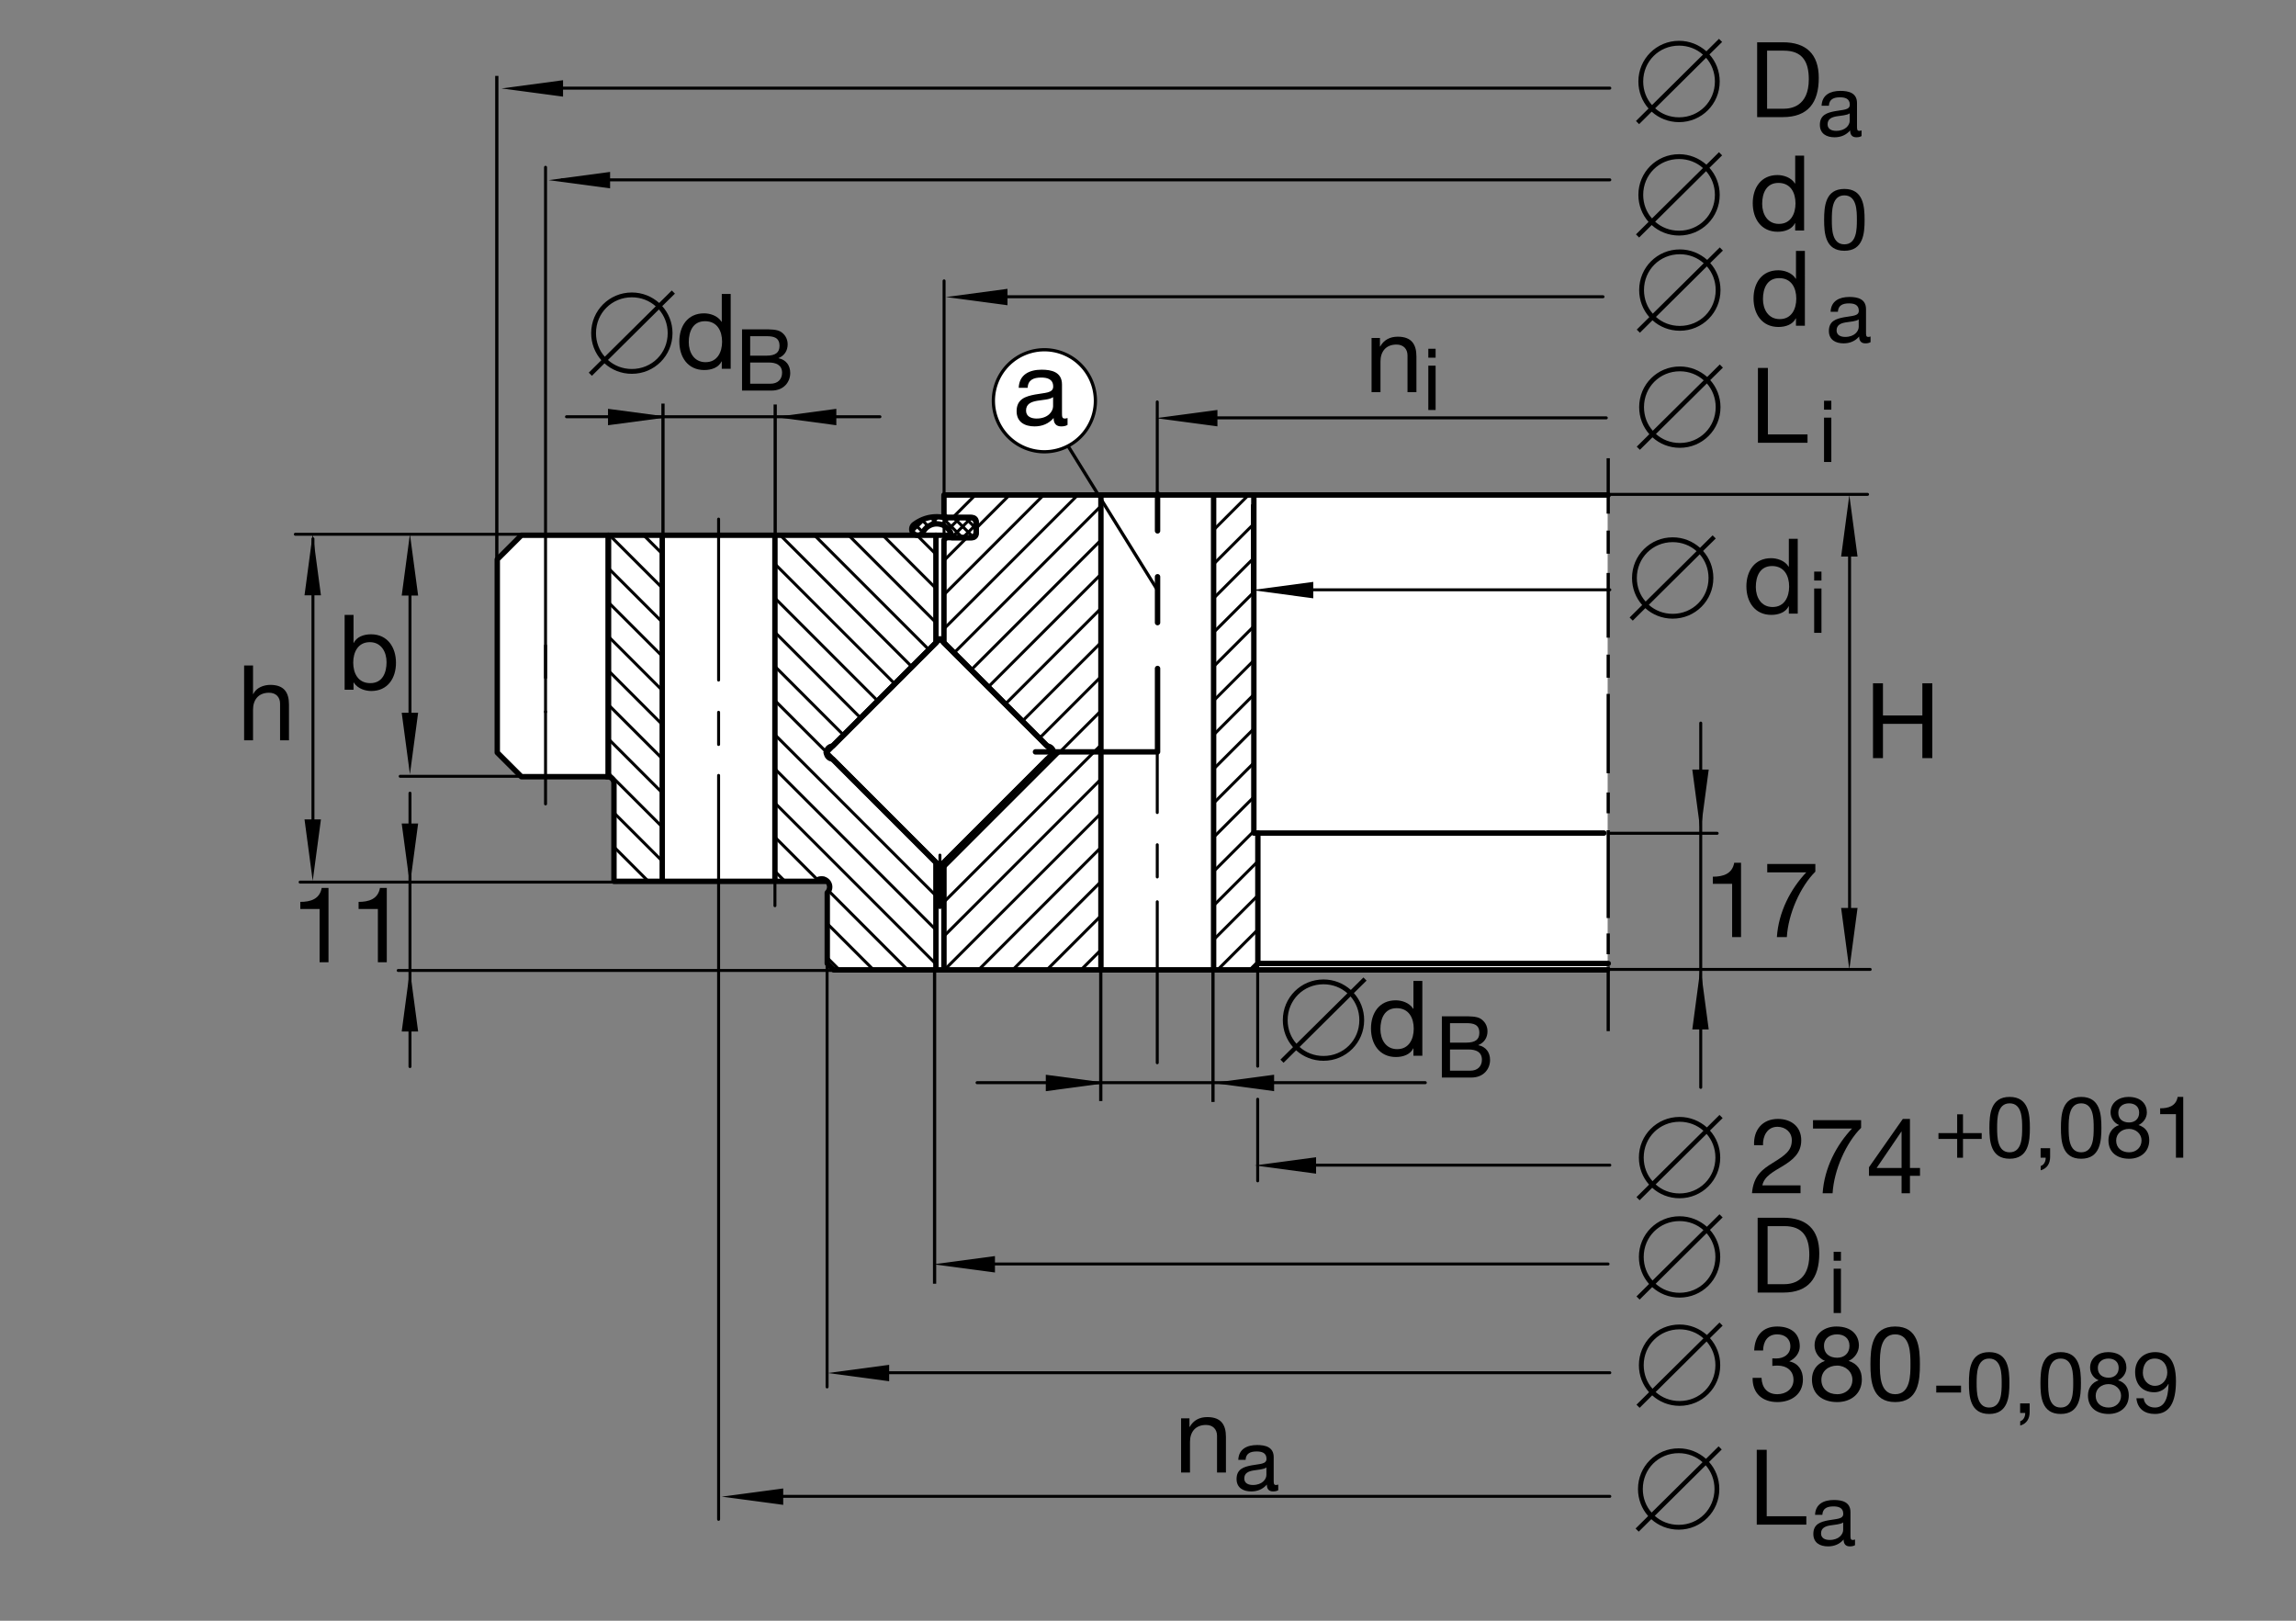 <?xml version="1.0" encoding="utf-8"?>
<!-- Generator: Adobe Illustrator 22.1.0, SVG Export Plug-In . SVG Version: 6.00 Build 0)  -->
<svg version="1.1" id="Ebene_1" xmlns="http://www.w3.org/2000/svg" xmlns:xlink="http://www.w3.org/1999/xlink" x="0px" y="0px"
	 viewBox="0 0 1204.724 850.393" style="enable-background:new 0 0 1204.724 850.393;" xml:space="preserve">
<rect x="0" y="0" width="1204.724" height="850.393" fill="#808080" stroke="none"/>
<style type="text/css">
	.st0{fill:#FFFFFF;}
	.st1{fill:none;stroke:#000000;stroke-width:1.701;}
	.st2{fill:none;stroke:#000000;stroke-width:1.559;stroke-linecap:round;stroke-linejoin:round;stroke-miterlimit:10;}
	.st3{fill:none;stroke:#000000;stroke-width:2.834;stroke-linecap:round;stroke-linejoin:round;stroke-miterlimit:10;}
	.st4{fill:none;}
	.st5{fill:#FFFFFF;stroke:#000000;stroke-width:1.701;stroke-miterlimit:10;}
</style>
<polygon class="st0" points="434.502,468.909 435.447,466.072 434.973,462.297 432.612,459.934 429.307,459.934 426.945,461.35 
	321.618,461.35 321.618,411.755 322.089,408.918 320.2,407.503 318.31,406.555 273.439,406.555 260.69,393.806 260.69,293.201 
	272.497,281.395 480.791,281.395 478.43,279.031 477.958,276.667 479.846,275.251 483.152,272.419 486.931,271.003 494.49,270.535 
	494.49,259.67 843.537,259.67 843.537,509.055 434.978,508.108 434.033,504.329 "/>
<g>
	<line class="st1" x1="843.845" y1="507.156" x2="843.845" y2="541.033"/>
	<line class="st1" x1="843.845" y1="489.778" x2="843.845" y2="500.686"/>
	<line class="st1" x1="843.845" y1="435.628" x2="843.845" y2="481.697"/>
	<line class="st1" x1="843.845" y1="415.813" x2="843.845" y2="426.731"/>
	<line class="st1" x1="843.845" y1="364.08" x2="843.845" y2="405.715"/>
	<line class="st1" x1="843.845" y1="343.474" x2="843.845" y2="355.598"/>
	<line class="st1" x1="843.845" y1="300.628" x2="843.845" y2="334.583"/>
	<line class="st1" x1="843.845" y1="278.401" x2="843.845" y2="290.52"/>
	<line class="st1" x1="843.845" y1="240.432" x2="843.845" y2="269.509"/>
</g>
<line class="st1" x1="347.871" y1="280.54" x2="347.871" y2="211.765"/>
<line class="st1" x1="406.753" y1="281.008" x2="406.753" y2="212.234"/>
<line class="st2" x1="297.25" y1="218.665" x2="461.708" y2="218.665"/>
<polygon points="351.311,218.811 319.028,223.123 319.028,214.505 "/>
<polygon points="406.54,218.811 438.826,214.505 438.826,223.123 "/>
<line class="st2" x1="684.233" y1="309.475" x2="844.677" y2="309.475"/>
<polygon points="656.802,309.626 689.084,305.315 689.084,313.934 "/>
<line class="st1" x1="490.383" y1="673.567" x2="490.383" y2="508.895"/>
<g>
	<path d="M865.003,116.431c-3.354-3.794-5.334-8.744-5.334-14.188c0-11.879,9.514-21.337,21.337-21.337
		c5.555,0,10.504,2.09,14.354,5.5l6.599-6.544l1.649,1.65l-6.653,6.544c3.354,3.74,5.389,8.689,5.389,14.188
		c0,11.878-9.514,21.337-21.337,21.337c-5.555,0-10.613-2.09-14.354-5.499l-6.599,6.544l-1.649-1.65L865.003,116.431z
		 M893.544,88.165c-3.299-2.97-7.699-4.729-12.538-4.729c-10.504,0-18.808,8.249-18.808,18.808c0,4.784,1.705,9.128,4.619,12.373
		L893.544,88.165z M868.468,116.321c3.299,2.969,7.644,4.729,12.538,4.729c10.504,0,18.808-8.249,18.808-18.807
		c0-4.84-1.76-9.184-4.619-12.429L868.468,116.321z"/>
	<path d="M946.62,120.94h-4.674v-3.85h-0.11c-1.54,3.135-5.169,4.51-9.073,4.51c-8.744,0-13.089-6.929-13.089-14.958
		c0-8.029,4.29-14.793,12.979-14.793c2.915,0,7.094,1.1,9.184,4.455h0.11V81.675h4.674V120.94z M933.421,117.476
		c6.27,0,8.689-5.39,8.689-10.724c0-5.609-2.53-10.779-8.964-10.779c-6.379,0-8.524,5.444-8.524,10.999
		C924.622,112.306,927.372,117.476,933.421,117.476z"/>
</g>
<line class="st2" x1="635.222" y1="219.25" x2="842.829" y2="219.25"/>
<polygon points="606.513,219.402 638.796,215.095 638.796,223.708 "/>
<line class="st1" x1="657.241" y1="312.498" x2="657.241" y2="264.656"/>
<g>
	<path d="M865.416,227.813c-3.354-3.794-5.334-8.744-5.334-14.188c0-11.879,9.514-21.337,21.337-21.337
		c5.555,0,10.504,2.09,14.354,5.5l6.599-6.544l1.649,1.65l-6.653,6.544c3.354,3.74,5.389,8.689,5.389,14.188
		c0,11.878-9.514,21.337-21.337,21.337c-5.555,0-10.613-2.09-14.354-5.499l-6.599,6.544l-1.649-1.65L865.416,227.813z
		 M893.957,199.547c-3.3-2.97-7.698-4.729-12.538-4.729c-10.504,0-18.808,8.249-18.808,18.808c0,4.784,1.705,9.128,4.619,12.373
		L893.957,199.547z M868.881,227.703c3.3,2.969,7.644,4.729,12.538,4.729c10.504,0,18.808-8.249,18.808-18.807
		c0-4.84-1.76-9.184-4.619-12.429L868.881,227.703z"/>
	<path d="M922.396,193.057h5.225v34.865h20.787v4.399h-26.012V193.057z"/>
</g>
<g>
	<path d="M865.416,166.392c-3.354-3.794-5.334-8.744-5.334-14.188c0-11.879,9.514-21.337,21.337-21.337
		c5.555,0,10.504,2.09,14.354,5.5l6.599-6.544l1.649,1.65l-6.653,6.544c3.354,3.74,5.389,8.689,5.389,14.188
		c0,11.878-9.514,21.337-21.337,21.337c-5.555,0-10.613-2.09-14.354-5.499l-6.599,6.544l-1.649-1.65L865.416,166.392z
		 M893.957,138.126c-3.3-2.97-7.698-4.729-12.538-4.729c-10.504,0-18.808,8.249-18.808,18.808c0,4.784,1.705,9.128,4.619,12.373
		L893.957,138.126z M868.881,166.282c3.3,2.969,7.644,4.729,12.538,4.729c10.504,0,18.808-8.249,18.808-18.807
		c0-4.84-1.76-9.184-4.619-12.429L868.881,166.282z"/>
	<path d="M947.033,170.901h-4.674v-3.85h-0.11c-1.54,3.135-5.169,4.51-9.073,4.51c-8.744,0-13.089-6.929-13.089-14.958
		c0-8.029,4.29-14.793,12.979-14.793c2.915,0,7.094,1.1,9.184,4.455h0.11v-14.628h4.674V170.901z M933.834,167.437
		c6.27,0,8.689-5.39,8.689-10.724c0-5.609-2.53-10.779-8.964-10.779c-6.379,0-8.524,5.444-8.524,10.999
		C925.036,162.267,927.786,167.437,933.834,167.437z"/>
</g>
<g>
	<path d="M981.49,179.527c-0.675,0.405-1.53,0.63-2.745,0.63c-1.979,0-3.24-1.08-3.24-3.6c-2.114,2.475-4.949,3.6-8.189,3.6
		c-4.229,0-7.694-1.89-7.694-6.525c0-5.265,3.915-6.39,7.874-7.155c4.23-0.81,7.83-0.54,7.83-3.42c0-3.33-2.745-3.87-5.175-3.87
		c-3.24,0-5.625,0.99-5.805,4.41h-3.825c0.226-5.76,4.681-7.785,9.854-7.785c4.186,0,8.73,0.945,8.73,6.39v11.969
		c0,1.8,0,2.61,1.215,2.61c0.314,0,0.675-0.045,1.17-0.225V179.527z M975.28,167.602c-1.485,1.08-4.365,1.125-6.93,1.575
		c-2.52,0.45-4.68,1.35-4.68,4.185c0,2.52,2.16,3.42,4.5,3.42c5.039,0,7.109-3.15,7.109-5.265V167.602z"/>
</g>
<g>
	<path d="M960.907,214.951h-3.825v-4.68h3.825V214.951z M957.081,219.136h3.825V242.4h-3.825V219.136z"/>
</g>
<g>
	<path d="M864.798,795.464c-3.354-3.794-5.334-8.743-5.334-14.188c0-11.879,9.514-21.337,21.337-21.337
		c5.555,0,10.504,2.089,14.354,5.499l6.599-6.544l1.649,1.649l-6.653,6.544c3.354,3.739,5.389,8.689,5.389,14.188
		c0,11.878-9.514,21.337-21.337,21.337c-5.555,0-10.613-2.09-14.354-5.499l-6.599,6.544l-1.649-1.649L864.798,795.464z
		 M893.339,767.198c-3.299-2.97-7.699-4.729-12.538-4.729c-10.504,0-18.808,8.249-18.808,18.808c0,4.784,1.705,9.129,4.619,12.373
		L893.339,767.198z M868.263,795.354c3.299,2.97,7.644,4.729,12.538,4.729c10.504,0,18.808-8.249,18.808-18.808
		c0-4.84-1.76-9.184-4.619-12.429L868.263,795.354z"/>
	<path d="M921.778,760.709h5.225v34.865h20.787v4.399h-26.012V760.709z"/>
</g>
<g>
	<path d="M861.666,317.456c-3.354-3.794-5.334-8.744-5.334-14.188c0-11.879,9.514-21.337,21.337-21.337
		c5.555,0,10.504,2.09,14.354,5.5l6.599-6.544l1.649,1.65l-6.653,6.544c3.354,3.74,5.389,8.689,5.389,14.188
		c0,11.878-9.514,21.337-21.337,21.337c-5.555,0-10.613-2.09-14.354-5.499l-6.599,6.544l-1.649-1.65L861.666,317.456z
		 M890.207,289.19c-3.3-2.97-7.698-4.729-12.538-4.729c-10.504,0-18.808,8.249-18.808,18.808c0,4.784,1.705,9.128,4.619,12.373
		L890.207,289.19z M865.131,317.346c3.3,2.969,7.644,4.729,12.538,4.729c10.504,0,18.808-8.249,18.808-18.807
		c0-4.84-1.76-9.184-4.619-12.429L865.131,317.346z"/>
	<path d="M943.283,321.966h-4.674v-3.85h-0.11c-1.54,3.135-5.169,4.51-9.073,4.51c-8.744,0-13.089-6.929-13.089-14.958
		c0-8.029,4.29-14.793,12.979-14.793c2.915,0,7.094,1.1,9.184,4.455h0.11v-14.628h4.674V321.966z M930.084,318.501
		c6.27,0,8.689-5.39,8.689-10.724c0-5.609-2.53-10.779-8.964-10.779c-6.379,0-8.524,5.444-8.524,10.999
		C921.286,313.332,924.036,318.501,930.084,318.501z"/>
</g>
<g>
	<path d="M955.731,304.595h-3.825v-4.68h3.825V304.595z M951.906,308.78h3.825v23.264h-3.825V308.78z"/>
</g>
<g>
	<path d="M865.27,673.696c-3.354-3.794-5.334-8.743-5.334-14.188c0-11.879,9.514-21.337,21.337-21.337
		c5.555,0,10.504,2.089,14.354,5.499l6.599-6.544l1.649,1.649l-6.653,6.544c3.354,3.739,5.389,8.689,5.389,14.188
		c0,11.878-9.514,21.337-21.337,21.337c-5.555,0-10.613-2.09-14.354-5.499l-6.599,6.544l-1.649-1.649L865.27,673.696z
		 M893.811,645.43c-3.3-2.97-7.698-4.729-12.538-4.729c-10.504,0-18.808,8.249-18.808,18.808c0,4.784,1.705,9.129,4.619,12.373
		L893.811,645.43z M868.735,673.587c3.3,2.97,7.644,4.729,12.538,4.729c10.504,0,18.808-8.249,18.808-18.808
		c0-4.84-1.76-9.184-4.619-12.429L868.735,673.587z"/>
	<path d="M922.249,638.941h13.474c12.099,0,18.862,6.049,18.862,18.697c0,13.144-5.774,20.567-18.862,20.567h-13.474V638.941z
		 M927.474,673.806h8.688c3.575,0,13.198-0.99,13.198-15.453c0-9.349-3.464-15.013-13.088-15.013h-8.799V673.806z"/>
</g>
<g>
	<path d="M719.669,177.323h4.399v4.509h0.11c1.979-3.52,5.169-5.169,9.238-5.169c7.479,0,9.789,4.29,9.789,10.394v18.697h-4.675
		v-19.248c0-3.464-2.199-5.719-5.774-5.719c-5.664,0-8.413,3.794-8.413,8.909v16.058h-4.675V177.323z"/>
</g>
<line class="st2" x1="516.032" y1="663.21" x2="843.752" y2="663.21"/>
<polygon points="489.777,663.367 522.06,659.06 522.06,667.673 "/>
<g>
	<path d="M865.27,730.493c-3.354-3.794-5.334-8.743-5.334-14.188c0-11.879,9.514-21.337,21.337-21.337
		c5.555,0,10.504,2.089,14.354,5.499l6.599-6.544l1.649,1.649l-6.653,6.544c3.354,3.739,5.389,8.689,5.389,14.188
		c0,11.878-9.514,21.337-21.337,21.337c-5.555,0-10.613-2.09-14.354-5.499l-6.599,6.544l-1.649-1.649L865.27,730.493z
		 M893.811,702.227c-3.3-2.97-7.698-4.729-12.538-4.729c-10.504,0-18.808,8.249-18.808,18.808c0,4.784,1.705,9.129,4.619,12.373
		L893.811,702.227z M868.735,730.383c3.3,2.97,7.644,4.729,12.538,4.729c10.504,0,18.808-8.249,18.808-18.808
		c0-4.84-1.76-9.184-4.619-12.429L868.735,730.383z"/>
	<path d="M929.949,712.73c0.715,0.056,1.375,0.056,2.035,0.056c3.959,0,7.424-2.145,7.424-6.38c0-4.069-2.97-6.269-6.93-6.269
		c-5.114,0-7.313,3.904-7.368,8.469h-4.675c0.275-7.424,4.234-12.594,12.043-12.594c6.765,0,11.879,3.245,11.879,10.449
		c0,3.409-2.42,6.379-5.39,7.754v0.11c4.729,1.044,7.039,4.784,7.039,9.458c0,7.81-6.104,11.879-13.418,11.879
		c-7.919,0-13.144-4.675-12.979-12.703h4.675c0.165,5.059,2.97,8.578,8.304,8.578c4.564,0,8.469-2.805,8.469-7.534
		c0-4.894-3.685-7.479-8.304-7.479c-0.935,0-1.925,0.055-2.805,0.165V712.73z"/>
	<path d="M963.553,696.012c8.524,0,11.823,5.005,11.823,9.954c0,3.465-2.199,6.654-5.389,8.084c4.674,1.484,6.929,4.895,6.929,9.733
		c0,7.534-5.719,11.879-12.923,11.879c-7.479,0-13.254-3.904-13.254-11.879c0-4.619,2.476-8.193,6.819-9.733
		c-3.244-1.32-5.444-4.564-5.444-8.084C952.115,699.532,957.559,696.012,963.553,696.012z M963.994,731.538
		c4.674,0,7.974-3.244,7.974-7.589c0-4.234-3.63-7.424-8.028-7.424c-4.62,0-8.249,2.97-8.249,7.479
		C955.69,728.678,959.154,731.538,963.994,731.538z M963.994,712.401c3.685,0,6.434-2.311,6.434-6.27
		c0-3.904-2.749-5.994-6.544-5.994c-3.739,0-6.819,2.09-6.819,5.994C957.064,710.421,960.144,712.401,963.994,712.401z"/>
	<path d="M994.409,696.012c12.208,0,12.979,11.219,12.979,19.853c0,8.579-0.771,19.798-12.979,19.798s-12.979-11.219-12.979-19.798
		C981.43,707.231,982.201,696.012,994.409,696.012z M994.409,731.538c7.974,0,8.028-9.898,8.028-15.728
		c0-5.774-0.055-15.673-8.028-15.673s-8.029,9.898-8.029,15.673C986.379,721.639,986.435,731.538,994.409,731.538z"/>
</g>
<line class="st2" x1="462.109" y1="720.271" x2="844.677" y2="720.271"/>
<polygon points="434.272,720.427 466.552,716.121 466.552,724.734 "/>
<line class="st2" x1="407.952" y1="785.134" x2="844.677" y2="785.134"/>
<polygon points="378.677,785.291 410.957,780.984 410.957,789.597 "/>
<g>
	<path d="M865.003,56.939c-3.354-3.794-5.334-8.744-5.334-14.188c0-11.879,9.514-21.337,21.337-21.337
		c5.555,0,10.504,2.09,14.354,5.5l6.599-6.544l1.649,1.65l-6.653,6.544c3.354,3.74,5.389,8.689,5.389,14.188
		c0,11.878-9.514,21.337-21.337,21.337c-5.555,0-10.613-2.09-14.354-5.499l-6.599,6.544l-1.649-1.65L865.003,56.939z
		 M893.544,28.673c-3.299-2.97-7.699-4.729-12.538-4.729c-10.504,0-18.808,8.249-18.808,18.808c0,4.784,1.705,9.128,4.619,12.373
		L893.544,28.673z M868.468,56.829c3.299,2.969,7.644,4.729,12.538,4.729c10.504,0,18.808-8.249,18.808-18.807
		c0-4.84-1.76-9.184-4.619-12.429L868.468,56.829z"/>
	<path d="M921.983,22.183h13.474c12.099,0,18.862,6.049,18.862,18.697c0,13.144-5.774,20.567-18.862,20.567h-13.474V22.183z
		 M927.207,57.049h8.688c3.575,0,13.198-0.99,13.198-15.453c0-9.349-3.464-15.013-13.088-15.013h-8.799V57.049z"/>
</g>
<g>
	<path d="M976.763,71.397c-0.675,0.405-1.53,0.63-2.745,0.63c-1.979,0-3.24-1.08-3.24-3.6c-2.114,2.475-4.949,3.6-8.189,3.6
		c-4.229,0-7.694-1.89-7.694-6.525c0-5.265,3.915-6.39,7.874-7.155c4.23-0.81,7.83-0.54,7.83-3.42c0-3.33-2.745-3.87-5.175-3.87
		c-3.24,0-5.625,0.99-5.805,4.41h-3.825c0.226-5.76,4.681-7.785,9.854-7.785c4.186,0,8.73,0.945,8.73,6.39v11.969
		c0,1.8,0,2.61,1.215,2.61c0.314,0,0.675-0.045,1.17-0.225V71.397z M970.553,59.472c-1.485,1.08-4.365,1.125-6.93,1.575
		c-2.52,0.45-4.68,1.35-4.68,4.185c0,2.52,2.16,3.42,4.5,3.42c5.039,0,7.109-3.15,7.109-5.265V59.472z"/>
</g>
<line class="st2" x1="323.964" y1="462.839" x2="157.47" y2="462.839"/>
<line class="st2" x1="440.178" y1="509.202" x2="208.938" y2="509.202"/>
<line class="st2" x1="274.517" y1="407.322" x2="209.978" y2="407.322"/>
<line class="st2" x1="276.172" y1="280.325" x2="154.973" y2="280.325"/>
<line class="st2" x1="215.122" y1="309.241" x2="215.122" y2="393.44"/>
<polygon points="215.09,406.262 210.778,373.977 219.397,373.977 "/>
<polygon points="215.09,280.223 219.397,312.503 210.778,312.503 "/>
<g>
	<path d="M180.83,322.642h4.674v14.683h0.11c1.54-3.135,5.169-4.51,9.074-4.51c8.744,0,13.088,6.929,13.088,14.958
		c0,8.029-4.29,14.793-12.978,14.793c-2.915,0-7.094-1.101-9.184-4.455h-0.11v3.795h-4.674V322.642z M194.029,336.94
		c-6.269,0-8.689,5.39-8.689,10.724c0,5.609,2.53,10.778,8.964,10.778c6.379,0,8.524-5.444,8.524-10.998
		C202.828,342.11,200.078,336.94,194.029,336.94z"/>
</g>
<line class="st2" x1="215.122" y1="416.184" x2="215.122" y2="559.626"/>
<polygon points="215.09,464.368 210.778,432.083 219.397,432.083 "/>
<polygon points="215.09,508.934 219.397,541.219 210.778,541.219 "/>
<g>
	<path d="M172.368,504.885h-4.674v-27.937h-10.119v-3.739c5.334,0,10.174-1.43,11.219-7.314h3.574V504.885z"/>
	<path d="M202.948,504.885h-4.674v-27.937h-10.119v-3.739c5.334,0,10.174-1.43,11.219-7.314h3.574V504.885z"/>
</g>
<line class="st2" x1="164.207" y1="282.698" x2="164.207" y2="444.89"/>
<polygon points="164.087,462.224 159.78,429.939 168.396,429.939 "/>
<polygon points="164.087,280.076 168.396,312.361 159.78,312.361 "/>
<line class="st2" x1="892.385" y1="379.397" x2="892.385" y2="570.544"/>
<polygon points="892.263,436.086 887.957,403.801 896.574,403.801 "/>
<polygon points="892.263,507.859 896.574,540.144 887.957,540.144 "/>
<line class="st2" x1="970.476" y1="282.698" x2="970.476" y2="483.538"/>
<polygon points="970.354,508.694 966.047,476.409 974.665,476.409 "/>
<polygon points="970.354,259.749 974.665,292.034 966.047,292.034 "/>
<g>
	<path d="M982.773,358.521h5.225v16.883h20.678v-16.883h5.224v39.265h-5.224v-17.982h-20.678v17.982h-5.225V358.521z"/>
</g>
<g>
	<path d="M965.951,661.489h-3.825v-4.68h3.825V661.489z M962.125,665.674h3.825v23.264h-3.825V665.674z"/>
</g>
<g>
	<path d="M973.335,810.753c-0.675,0.405-1.53,0.63-2.745,0.63c-1.979,0-3.24-1.08-3.24-3.6c-2.114,2.475-4.949,3.6-8.189,3.6
		c-4.229,0-7.694-1.89-7.694-6.524c0-5.266,3.915-6.39,7.874-7.155c4.23-0.81,7.83-0.54,7.83-3.42c0-3.33-2.745-3.869-5.175-3.869
		c-3.24,0-5.625,0.989-5.805,4.409h-3.825c0.226-5.76,4.681-7.784,9.854-7.784c4.186,0,8.73,0.944,8.73,6.39v11.97
		c0,1.8,0,2.609,1.215,2.609c0.314,0,0.675-0.045,1.17-0.225V810.753z M967.125,798.828c-1.485,1.08-4.365,1.125-6.93,1.575
		c-2.52,0.45-4.68,1.35-4.68,4.185c0,2.521,2.16,3.42,4.5,3.42c5.039,0,7.109-3.149,7.109-5.265V798.828z"/>
</g>
<g>
	<path d="M967.746,99.134c9.989,0,10.619,9.18,10.619,16.245c0,7.02-0.63,16.199-10.619,16.199c-9.99,0-10.62-9.18-10.62-16.199
		C957.126,108.314,957.756,99.134,967.746,99.134z M967.746,128.203c6.524,0,6.569-8.1,6.569-12.87
		c0-4.725-0.045-12.824-6.569-12.824c-6.525,0-6.57,8.1-6.57,12.824C961.176,120.103,961.221,128.203,967.746,128.203z"/>
</g>
<g>
	<path d="M315.529,188.989c-3.354-3.794-5.334-8.744-5.334-14.188c0-11.879,9.514-21.337,21.337-21.337
		c5.554,0,10.503,2.09,14.353,5.5l6.599-6.544l1.65,1.65l-6.654,6.544c3.354,3.74,5.389,8.689,5.389,14.188
		c0,11.878-9.514,21.337-21.337,21.337c-5.554,0-10.614-2.09-14.353-5.499l-6.599,6.544l-1.65-1.65L315.529,188.989z
		 M344.07,160.723c-3.299-2.97-7.699-4.729-12.538-4.729c-10.503,0-18.808,8.249-18.808,18.808c0,4.784,1.705,9.128,4.62,12.373
		L344.07,160.723z M318.994,188.88c3.299,2.969,7.644,4.729,12.538,4.729c10.503,0,18.808-8.249,18.808-18.807
		c0-4.84-1.76-9.184-4.62-12.429L318.994,188.88z"/>
	<path d="M383.395,193.499h-4.674v-3.85h-0.11c-1.54,3.135-5.169,4.51-9.074,4.51c-8.744,0-13.088-6.929-13.088-14.958
		c0-8.029,4.29-14.793,12.979-14.793c2.915,0,7.094,1.1,9.184,4.455h0.11v-14.628h4.674V193.499z M370.197,190.034
		c6.269,0,8.689-5.39,8.689-10.724c0-5.609-2.53-10.779-8.964-10.779c-6.379,0-8.524,5.444-8.524,10.999
		C361.398,184.865,364.148,190.034,370.197,190.034z"/>
</g>
<g>
	<path d="M389.352,172.8h11.655c2.834,0,6.569,0,8.504,1.17c2.115,1.26,3.78,3.555,3.78,6.705c0,3.42-1.8,5.985-4.77,7.2v0.09
		c3.959,0.81,6.12,3.78,6.12,7.74c0,4.725-3.375,9.225-9.765,9.225h-15.524V172.8z M393.627,186.615h8.55
		c4.86,0,6.839-1.755,6.839-5.129c0-4.455-3.149-5.085-6.839-5.085h-8.55V186.615z M393.627,201.33h10.709
		c3.69,0,6.03-2.25,6.03-5.76c0-4.185-3.375-5.355-6.975-5.355h-9.765V201.33z"/>
</g>
<line class="st1" x1="577.578" y1="577.717" x2="577.578" y2="508.943"/>
<line class="st1" x1="636.459" y1="578.186" x2="636.459" y2="509.412"/>
<line class="st2" x1="512.666" y1="568.074" x2="747.866" y2="568.074"/>
<polygon points="581.018,568.22 548.735,572.537 548.735,563.914 "/>
<polygon points="636.245,568.22 668.532,563.914 668.532,572.537 "/>
<g>
	<path d="M678.441,549.443c-3.354-3.794-5.334-8.743-5.334-14.188c0-11.879,9.514-21.338,21.337-21.338
		c5.555,0,10.504,2.09,14.354,5.5l6.599-6.544l1.649,1.649l-6.653,6.544c3.354,3.739,5.389,8.688,5.389,14.188
		c0,11.878-9.514,21.337-21.337,21.337c-5.555,0-10.613-2.09-14.354-5.499l-6.599,6.544l-1.649-1.649L678.441,549.443z
		 M706.982,521.177c-3.299-2.97-7.699-4.729-12.538-4.729c-10.504,0-18.808,8.249-18.808,18.808c0,4.784,1.705,9.129,4.619,12.373
		L706.982,521.177z M681.906,549.334c3.299,2.97,7.644,4.729,12.538,4.729c10.504,0,18.808-8.249,18.808-18.808
		c0-4.84-1.76-9.184-4.619-12.429L681.906,549.334z"/>
	<path d="M746.307,553.953h-4.674v-3.85h-0.11c-1.54,3.135-5.169,4.51-9.073,4.51c-8.744,0-13.089-6.93-13.089-14.958
		c0-8.029,4.29-14.793,12.979-14.793c2.915,0,7.094,1.1,9.184,4.454h0.11v-14.628h4.674V553.953z M733.109,550.488
		c6.27,0,8.689-5.389,8.689-10.724c0-5.608-2.53-10.778-8.964-10.778c-6.379,0-8.524,5.444-8.524,10.999
		C724.31,545.319,727.06,550.488,733.109,550.488z"/>
</g>
<g>
	<path d="M756.556,533.25h11.654c2.835,0,6.57,0,8.505,1.17c2.115,1.26,3.78,3.555,3.78,6.705c0,3.42-1.8,5.984-4.771,7.199v0.091
		c3.96,0.81,6.12,3.779,6.12,7.739c0,4.725-3.375,9.225-9.765,9.225h-15.524V533.25z M760.831,547.064h8.549
		c4.86,0,6.84-1.755,6.84-5.13c0-4.454-3.149-5.085-6.84-5.085h-8.549V547.064z M760.831,561.779h10.709c3.69,0,6.03-2.25,6.03-5.76
		c0-4.186-3.375-5.355-6.976-5.355h-9.764V561.779z"/>
</g>
<g>
	<path d="M128.095,349.18h4.674v15.013h0.11c1.54-3.409,5.554-4.839,8.964-4.839c7.479,0,9.789,4.289,9.789,10.394v18.697h-4.674
		v-19.247c0-3.465-2.2-5.72-5.774-5.72c-5.665,0-8.414,3.795-8.414,8.909v16.058h-4.674V349.18z"/>
</g>
<g>
	<path d="M753.27,187.676h-3.825v-4.68h3.825V187.676z M749.445,191.861h3.825v23.264h-3.825V191.861z"/>
</g>
<line class="st2" x1="406.611" y1="462.439" x2="406.611" y2="475.217"/>
<line class="st3" x1="660.009" y1="437.107" x2="841.564" y2="437.107"/>
<polyline class="st3" points="512.185,274.514 512.185,274.446 512.185,274.368 512.177,274.28 512.177,274.216 512.17,274.138 
	512.153,274.07 512.143,273.992 512.126,273.918 512.119,273.85 512.094,273.772 512.078,273.708 512.06,273.63 512.034,273.557 
	512.012,273.484 511.977,273.411 511.951,273.348 511.918,273.27 511.884,273.201 511.85,273.137 511.816,273.064 511.772,272.996 
	511.73,272.927 511.692,272.854 511.64,272.786 511.597,272.723 511.547,272.668 511.499,272.605 511.447,272.542 511.389,272.478 
	511.335,272.415 511.282,272.371 511.21,272.313 511.145,272.258 511.089,272.2 511.02,272.151 510.952,272.107 510.886,272.059 
	510.817,272.02 510.752,271.975 510.676,271.931 510.605,271.887 510.532,271.863 510.457,271.819 510.38,271.785 510.305,271.755 
	510.219,271.727 510.146,271.697 510.07,271.667 509.99,271.653 509.897,271.624 509.819,271.614 509.733,271.59 509.65,271.58 
	509.57,271.56 509.484,271.56 509.397,271.56 509.312,271.545 509.233,271.545 495.352,271.545 494.743,271.443 494.147,271.335 
	493.53,271.267 492.915,271.208 492.297,271.169 491.674,271.15 491.044,271.16 490.422,271.18 489.794,271.228 489.172,271.292 
	488.544,271.37 487.929,271.487 487.302,271.599 486.689,271.755 486.077,271.917 485.471,272.102 484.878,272.313 484.272,272.542 
	483.693,272.786 483.105,273.049 482.546,273.337 481.972,273.645 481.425,273.958 480.874,274.305 480.352,274.656 
	479.832,275.032 479.755,275.081 479.682,275.139 479.597,275.193 479.514,275.257 479.445,275.325 479.372,275.388 
	479.304,275.452 479.233,275.535 479.167,275.618 479.102,275.696 479.042,275.774 478.987,275.842 478.925,275.93 478.877,276.013 
	478.826,276.102 478.774,276.189 478.73,276.282 478.691,276.365 478.649,276.458 478.605,276.545 478.572,276.653 478.547,276.746 
	478.516,276.839 478.488,276.941 478.472,277.048 478.444,277.146 478.43,277.244 478.422,277.336 478.413,277.434 478.405,277.527 
	478.405,277.634 478.405,277.732 478.405,277.825 478.413,277.927 478.422,278.025 478.438,278.123 478.444,278.215 
	478.472,278.323 478.488,278.42 478.516,278.518 478.537,278.616 478.572,278.708 478.605,278.796 478.649,278.884 478.682,278.982 
	478.725,279.075 478.774,279.167 478.826,279.255 478.877,279.333 478.925,279.421 478.987,279.5 479.042,279.592 479.102,279.675 
	479.167,279.753 479.233,279.836 479.304,279.9 479.377,279.969 479.445,280.037 479.521,280.1 479.607,280.159 479.682,280.217 
	479.755,280.281 479.841,280.335 479.924,280.388 480.007,280.432 480.102,280.486 480.183,280.53 480.278,280.574 480.368,280.618 
	480.461,280.642 480.557,280.681 480.645,280.706 480.747,280.74 480.839,280.759 480.949,280.779 481.047,280.803 481.149,280.818 
	481.25,280.833 481.35,280.842 481.45,280.842 481.552,280.848 481.65,280.842 481.755,280.842 481.853,280.833 481.948,280.823 
	482.041,280.809 482.141,280.793 482.241,280.774 482.332,280.74 482.437,280.72 482.527,280.696 482.617,280.671 482.712,280.633 
	482.802,280.598 482.895,280.555 482.985,280.51 483.071,280.466 483.154,280.417 483.247,280.369 483.332,280.315 483.408,280.247 
	483.491,280.193 483.577,280.134 483.662,280.071 483.728,279.998 483.798,279.93 483.869,279.852 483.945,279.783 484.003,279.71 
	484.069,279.632 484.128,279.534 484.187,279.465 484.289,279.265 484.392,279.06 484.499,278.87 484.617,278.674 484.731,278.489 
	484.878,278.303 485.007,278.113 485.144,277.927 485.288,277.751 485.439,277.571 485.598,277.41 485.757,277.244 485.922,277.083 
	486.091,276.912 486.279,276.76 486.462,276.609 486.645,276.467 486.838,276.321 487.033,276.189 487.233,276.063 487.437,275.95 
	487.653,275.828 487.863,275.72 488.081,275.603 488.3,275.51 488.525,275.422 488.742,275.335 488.987,275.251 489.214,275.184 
	489.451,275.115 489.685,275.061 489.922,275.008 490.171,274.964 490.417,274.93 490.652,274.895 490.893,274.875 491.137,274.871 
	491.389,274.852 491.64,274.852 491.884,274.871 492.126,274.875 492.368,274.915 492.612,274.934 492.866,274.973 493.083,275.017 
	493.293,275.061 493.51,275.115 493.73,275.178 493.95,275.242 494.167,275.315 494.387,275.388 494.594,275.477 494.804,275.564 
	495.014,275.667 495.214,275.774 495.434,275.887 495.637,276.003 495.827,276.121 496.018,276.258 496.213,276.395 
	496.408,276.531 496.592,276.677 496.777,276.819 496.955,276.995 497.128,277.156 497.297,277.327 497.458,277.508 
	497.617,277.688 497.775,277.864 497.917,278.044 498.068,278.25 498.212,278.46 498.339,278.66 498.464,278.87 498.582,279.075 
	498.698,279.29 498.801,279.509 498.901,279.739 498.992,279.969 499.084,280.193 499.16,280.432 499.235,280.671 499.294,280.906 
	499.353,281.145 499.414,281.379 499.465,281.619 499.497,281.863 499.521,282.102 509.233,282.102 509.309,282.102 
	509.382,282.102 509.451,282.102 509.523,282.083 509.599,282.083 509.67,282.073 509.743,282.068 509.819,282.048 509.885,282.034 
	509.97,282.014 510.043,281.995 510.115,281.97 510.188,281.946 510.263,281.921 510.329,281.902 510.408,281.878 510.473,281.839 
	510.542,281.805 510.617,281.775 510.684,281.727 510.752,281.697 510.817,281.653 510.886,281.609 510.942,281.56 511.013,281.521 
	511.077,281.467 511.137,281.418 511.196,281.36 511.254,281.311 511.32,281.248 511.382,281.194 511.43,281.135 511.489,281.072 
	511.54,281.023 511.592,280.95 511.64,280.872 511.682,280.809 511.73,280.74 511.772,280.671 511.816,280.598 511.85,280.52 
	511.892,280.452 511.923,280.369 511.96,280.3 511.994,280.223 512.017,280.145 512.043,280.071 512.068,279.983 512.094,279.91 
	512.109,279.827 512.126,279.739 512.143,279.666 512.158,279.578 512.17,279.49 512.177,279.402 512.185,279.319 512.185,279.236 
	512.185,279.148 512.185,274.514 "/>
<line class="st2" x1="512.185" y1="275.145" x2="505.227" y2="282.102"/>
<line class="st2" x1="499.497" y1="281.878" x2="509.812" y2="271.545"/>
<line class="st2" x1="503.845" y1="271.545" x2="497.658" y2="277.723"/>
<line class="st2" x1="494.123" y1="275.291" x2="497.868" y2="271.545"/>
<line class="st2" x1="492.27" y1="271.169" x2="487.595" y2="275.857"/>
<line class="st2" x1="484.397" y1="279.045" x2="482.888" y2="280.555"/>
<line class="st2" x1="478.623" y1="278.85" x2="485.319" y2="272.151"/>
<line class="st2" x1="479.924" y1="274.964" x2="484.265" y2="279.299"/>
<line class="st2" x1="487.084" y1="276.16" x2="483.71" y2="272.766"/>
<line class="st2" x1="488.305" y1="271.404" x2="491.767" y2="274.871"/>
<line class="st2" x1="504.985" y1="282.102" x2="494.226" y2="271.345"/>
<line class="st2" x1="500.393" y1="271.545" x2="510.51" y2="281.663"/>
<line class="st2" x1="512.194" y1="277.375" x2="506.369" y2="271.545"/>
<line class="st2" x1="607.221" y1="393.372" x2="607.221" y2="426.34"/>
<line class="st2" x1="607.221" y1="473.147" x2="607.221" y2="557.615"/>
<line class="st2" x1="607.221" y1="210.872" x2="607.221" y2="261.941"/>
<line class="st2" x1="607.221" y1="443.24" x2="607.221" y2="460.129"/>
<polyline class="st3" points="660.009,505.53 656.635,508.895 495.3,508.895 495.3,452.478 549.375,398.401 550.375,398.093 
	550.464,398.064 550.552,398.03 550.634,397.996 550.725,397.961 550.81,397.917 550.903,397.874 550.988,397.835 551.069,397.786 
	551.152,397.732 551.232,397.684 551.313,397.625 551.387,397.571 551.464,397.512 551.54,397.449 551.618,397.38 551.685,397.307 
	551.758,397.249 551.826,397.18 551.892,397.098 551.958,397.02 552.017,396.951 552.078,396.863 552.136,396.78 552.194,396.702 
	552.25,396.614 552.305,396.526 552.354,396.443 552.397,396.35 552.441,396.253 552.48,396.165 552.524,396.072 552.553,395.984 
	552.578,395.876 552.615,395.779 552.639,395.676 552.664,395.579 552.68,395.481 552.7,395.374 552.714,395.271 552.724,395.173 
	552.732,395.076 552.739,394.978 552.739,394.875 552.739,394.783 552.732,394.685 552.724,394.587 552.714,394.495 
	552.705,394.392 552.69,394.294 552.673,394.207 552.656,394.114 552.632,394.026 552.607,393.934 552.578,393.835 552.548,393.753 
	552.512,393.66 552.48,393.563 552.441,393.469 552.397,393.391 552.354,393.293 552.305,393.206 552.25,393.118 552.194,393.035 
	552.136,392.952 552.078,392.869 552.017,392.791 551.958,392.717 551.892,392.645 551.826,392.561 551.758,392.493 
	551.685,392.424 551.606,392.352 551.533,392.292 551.455,392.219 551.37,392.161 551.289,392.102 551.206,392.043 551.12,391.985 
	551.037,391.941 550.944,391.878 550.842,391.833 550.752,391.79 550.659,391.75 550.566,391.702 550.474,391.682 550.375,391.638 
	549.375,391.331 495.3,337.249 495.3,283.376 496.569,282.102 510.087,282.102 510.139,282.102 510.188,282.102 510.239,282.102 
	510.292,282.102 510.347,282.083 510.4,282.083 510.452,282.073 510.498,282.068 510.552,282.048 510.605,282.039 510.659,282.024 
	510.71,282.004 510.759,281.99 510.813,281.97 510.862,281.951 510.91,281.926 510.962,281.912 511.013,281.883 511.062,281.863 
	511.11,281.839 511.159,281.805 511.21,281.775 511.254,281.75 511.313,281.711 511.354,281.682 511.406,281.643 511.447,281.609 
	511.489,281.565 511.53,281.531 511.572,281.497 511.616,281.453 511.65,281.409 511.692,281.365 511.723,281.321 511.767,281.277 
	511.802,281.223 511.835,281.189 511.87,281.135 511.895,281.082 511.923,281.028 511.951,280.979 511.977,280.93 512.002,280.862 
	512.029,280.818 512.053,280.759 512.068,280.696 512.094,280.642 512.109,280.589 512.126,280.53 512.136,280.466 512.153,280.413 
	512.158,280.354 512.17,280.3 512.177,280.237 512.185,280.178 512.185,280.11 512.194,280.056 512.194,279.998 512.194,273.665 
	512.194,273.611 512.185,273.557 512.185,273.508 512.185,273.455 512.177,273.401 512.17,273.357 512.158,273.289 512.153,273.245 
	512.136,273.191 512.126,273.137 512.109,273.094 512.094,273.03 512.078,272.986 512.06,272.927 512.043,272.874 512.019,272.83 
	512.002,272.766 511.977,272.723 511.951,272.673 511.923,272.62 511.895,272.585 511.87,272.532 511.835,272.478 511.802,272.434 
	511.767,272.39 511.73,272.346 511.699,272.302 511.66,272.253 511.623,272.205 511.584,272.17 511.54,272.137 511.499,272.102 
	511.459,272.059 511.416,272.02 511.362,271.985 511.313,271.951 511.272,271.917 511.21,271.887 511.159,271.844 511.11,271.819 
	511.062,271.794 511,271.765 510.952,271.741 510.9,271.711 510.844,271.697 510.786,271.667 510.737,271.653 510.676,271.633 
	510.617,271.624 510.559,271.599 510.498,271.59 510.442,271.58 510.38,271.56 510.319,271.56 510.263,271.56 510.205,271.545 
	510.146,271.545 510.087,271.545 496.569,271.545 495.3,270.276 495.3,259.719 577.659,259.719 577.659,508.895 636.789,508.895 
	636.789,259.719 577.659,259.719 657.902,259.719 657.902,437.107 660.009,437.107 660.009,505.53 "/>
<line class="st2" x1="638.872" y1="508.895" x2="660.009" y2="487.757"/>
<path class="st2" d="M620.957,508.895"/>
<line class="st2" x1="636.789" y1="493.069" x2="660.009" y2="469.846"/>
<path class="st2" d="M603.037,508.895"/>
<line class="st2" x1="636.789" y1="475.154" x2="660.009" y2="451.926"/>
<path class="st2" d="M585.112,508.895"/>
<line class="st2" x1="636.789" y1="457.234" x2="657.902" y2="436.121"/>
<line class="st2" x1="567.202" y1="508.895" x2="577.659" y2="498.435"/>
<line class="st2" x1="636.789" y1="439.314" x2="657.902" y2="418.191"/>
<line class="st2" x1="549.284" y1="508.895" x2="577.659" y2="480.525"/>
<line class="st2" x1="636.789" y1="421.395" x2="657.902" y2="400.286"/>
<line class="st2" x1="531.365" y1="508.895" x2="577.659" y2="462.605"/>
<line class="st2" x1="636.789" y1="403.474" x2="657.902" y2="382.366"/>
<line class="st2" x1="513.447" y1="508.895" x2="577.659" y2="444.685"/>
<line class="st2" x1="636.789" y1="385.569" x2="657.902" y2="364.446"/>
<line class="st2" x1="495.534" y1="508.895" x2="577.659" y2="426.775"/>
<line class="st2" x1="636.789" y1="367.645" x2="657.902" y2="346.536"/>
<line class="st2" x1="495.3" y1="491.204" x2="577.659" y2="408.85"/>
<line class="st2" x1="636.789" y1="349.724" x2="657.902" y2="328.616"/>
<line class="st2" x1="495.3" y1="473.284" x2="577.659" y2="390.935"/>
<line class="st2" x1="636.789" y1="331.805" x2="657.902" y2="310.691"/>
<line class="st2" x1="495.3" y1="455.378" x2="577.659" y2="373.015"/>
<line class="st2" x1="636.789" y1="313.895" x2="657.902" y2="292.771"/>
<line class="st2" x1="545.396" y1="387.352" x2="577.659" y2="355.095"/>
<line class="st2" x1="636.789" y1="295.969" x2="657.902" y2="274.852"/>
<line class="st2" x1="536.443" y1="378.387" x2="577.659" y2="337.185"/>
<line class="st2" x1="636.789" y1="278.044" x2="655.107" y2="259.719"/>
<line class="st2" x1="527.487" y1="369.446" x2="577.659" y2="319.27"/>
<line class="st2" x1="636.789" y1="260.145" x2="637.199" y2="259.719"/>
<line class="st2" x1="518.522" y1="360.477" x2="577.659" y2="301.335"/>
<path class="st2" d="M619.272,259.719"/>
<line class="st2" x1="509.558" y1="351.516" x2="577.659" y2="283.425"/>
<path class="st2" d="M601.359,259.719"/>
<line class="st2" x1="500.605" y1="342.561" x2="577.659" y2="265.515"/>
<path class="st2" d="M583.442,259.719"/>
<line class="st2" x1="495.3" y1="329.944" x2="565.52" y2="259.719"/>
<line class="st2" x1="495.3" y1="312.029" x2="547.604" y2="259.719"/>
<line class="st2" x1="495.3" y1="294.119" x2="507.309" y2="282.102"/>
<line class="st2" x1="512.194" y1="277.219" x2="529.682" y2="259.719"/>
<line class="st2" x1="499.943" y1="271.545" x2="511.767" y2="259.719"/>
<line class="st3" x1="491.077" y1="508.895" x2="495.3" y2="508.895"/>
<line class="st3" x1="491.077" y1="280.842" x2="499.287" y2="280.842"/>
<line class="st3" x1="657.902" y1="259.719" x2="843.845" y2="259.719"/>
<line class="st3" x1="660.009" y1="505.53" x2="843.859" y2="505.53"/>
<line class="st3" x1="656.635" y1="508.895" x2="843.498" y2="508.895"/>
<polyline class="st3" points="319.194,280.842 491.077,280.842 491.077,337.249 436.994,391.331 436.005,391.638 435.913,391.682 
	435.82,391.702 435.727,391.736 435.645,391.77 435.549,391.814 435.466,391.868 435.383,391.921 435.3,391.965 435.214,392.02 
	435.129,392.073 435.048,392.122 434.973,392.195 434.897,392.239 434.814,392.313 434.746,392.38 434.667,392.449 434.585,392.517 
	434.517,392.59 434.453,392.664 434.384,392.747 434.323,392.825 434.27,392.908 434.208,392.996 434.147,393.074 434.099,393.176 
	434.047,393.259 433.999,393.352 433.957,393.44 433.913,393.542 433.872,393.645 433.837,393.743 433.806,393.831 433.772,393.934 
	433.745,394.031 433.723,394.138 433.706,394.231 433.691,394.339 433.674,394.446 433.654,394.559 433.654,394.656 
	433.647,394.758 433.647,394.866 433.647,394.973 433.647,395.061 433.654,395.149 433.662,395.247 433.679,395.339 
	433.696,395.447 433.713,395.535 433.73,395.628 433.754,395.73 433.782,395.833 433.815,395.92 433.837,396.018 433.882,396.106 
	433.913,396.204 433.957,396.287 433.999,396.379 434.047,396.473 434.099,396.56 434.147,396.653 434.199,396.736 434.257,396.824 
	434.318,396.897 434.384,396.975 434.453,397.063 434.517,397.141 434.585,397.219 434.667,397.288 434.746,397.371 
	434.822,397.434 434.897,397.493 434.982,397.566 435.063,397.625 435.148,397.684 435.242,397.747 435.327,397.791 
	435.417,397.839 435.51,397.893 435.598,397.932 435.701,397.977 435.793,398.01 435.898,398.055 436.005,398.093 436.994,398.401 
	491.077,452.478 491.077,508.895 437.448,508.895 434.064,505.53 434.064,468.411 434.162,468.309 434.25,468.22 434.34,468.103 
	434.426,468.01 434.512,467.903 434.585,467.781 434.667,467.668 434.746,467.556 434.814,467.439 434.88,467.307 434.938,467.18 
	434.997,467.048 435.048,466.921 435.1,466.79 435.142,466.663 435.175,466.531 435.214,466.399 435.242,466.253 435.266,466.121 
	435.292,465.989 435.307,465.837 435.314,465.701 435.327,465.554 435.332,465.417 435.332,465.286 435.327,465.145 
	435.314,465.012 435.3,464.875 435.283,464.739 435.256,464.607 435.224,464.465 435.2,464.333 435.156,464.202 435.115,464.06 
	435.073,463.934 435.022,463.796 434.965,463.674 434.904,463.552 434.843,463.425 434.777,463.313 434.704,463.181 
	434.622,463.049 434.543,462.942 434.462,462.825 434.377,462.717 434.284,462.62 434.194,462.507 434.092,462.41 433.999,462.313 
	433.898,462.224 433.789,462.136 433.691,462.059 433.579,461.975 433.462,461.892 433.349,461.809 433.225,461.741 433.1,461.672 
	432.98,461.614 432.856,461.55 432.732,461.492 432.598,461.438 432.47,461.395 432.336,461.35 432.204,461.321 432.07,461.287 
	431.926,461.253 431.784,461.233 431.65,461.214 431.506,461.189 431.372,461.179 431.23,461.179 431.086,461.179 430.954,461.179 
	430.82,461.179 430.673,461.189 430.539,461.214 430.408,461.233 430.271,461.257 430.137,461.287 430.004,461.321 429.873,461.355 
	429.736,461.404 429.612,461.438 429.484,461.507 429.34,461.55 429.226,461.614 429.097,461.682 428.969,461.746 428.854,461.819 
	428.735,461.907 428.628,461.98 428.51,462.068 428.403,462.156 428.298,462.253 428.198,462.346 428.098,462.439 434.064,462.439 
	406.611,462.439 406.611,280.842 347.485,280.842 347.485,462.439 406.611,462.439 322.15,462.439 322.15,410.916 322.15,410.837 
	322.138,410.75 322.138,410.667 322.131,410.583 322.122,410.5 322.104,410.413 322.099,410.325 322.08,410.247 322.063,410.164 
	322.038,410.081 322.021,409.993 321.997,409.915 321.962,409.827 321.938,409.744 321.904,409.666 321.87,409.583 321.838,409.495 
	321.794,409.431 321.762,409.343 321.711,409.26 321.667,409.188 321.625,409.114 321.577,409.041 321.528,408.953 321.467,408.879 
	321.406,408.806 321.357,408.733 321.292,408.665 321.232,408.602 321.164,408.533 321.105,408.464 321.02,408.406 320.954,408.342 
	320.888,408.279 320.81,408.225 320.737,408.171 320.662,408.118 320.578,408.069 320.498,408.015 320.417,407.971 320.337,407.927 
	320.251,407.883 320.166,407.844 320.081,407.805 319.992,407.766 319.904,407.742 319.814,407.698 319.714,407.668 
	319.622,407.645 319.531,407.625 319.436,407.6 319.345,407.585 319.245,407.571 319.152,407.546 319.06,407.546 318.964,407.532 
	318.867,407.532 318.774,407.532 318.344,407.532 319.194,407.532 319.194,280.842 "/>
<line class="st2" x1="322.15" y1="462.302" x2="322.28" y2="462.439"/>
<line class="st2" x1="322.15" y1="444.382" x2="340.2" y2="462.439"/>
<line class="st2" x1="322.15" y1="426.477" x2="347.485" y2="451.809"/>
<path class="st2" d="M358.127,462.439"/>
<line class="st2" x1="319.194" y1="405.598" x2="347.485" y2="433.889"/>
<path class="st2" d="M376.037,462.439"/>
<line class="st2" x1="319.194" y1="387.668" x2="347.485" y2="415.969"/>
<line class="st2" x1="434.064" y1="502.546" x2="440.41" y2="508.895"/>
<line class="st2" x1="319.194" y1="369.763" x2="347.485" y2="398.055"/>
<line class="st2" x1="406.611" y1="457.18" x2="411.875" y2="462.439"/>
<line class="st2" x1="434.064" y1="484.632" x2="458.332" y2="508.895"/>
<line class="st2" x1="319.194" y1="351.844" x2="347.485" y2="380.145"/>
<line class="st2" x1="406.611" y1="439.26" x2="429.055" y2="461.707"/>
<path class="st2" d="M429.794,462.439"/>
<line class="st2" x1="434.804" y1="467.449" x2="476.247" y2="508.895"/>
<line class="st2" x1="319.194" y1="333.923" x2="347.485" y2="362.214"/>
<line class="st2" x1="406.611" y1="421.345" x2="491.077" y2="505.809"/>
<line class="st2" x1="319.194" y1="316.003" x2="347.485" y2="344.305"/>
<line class="st2" x1="406.611" y1="403.425" x2="491.077" y2="487.888"/>
<line class="st2" x1="319.194" y1="298.098" x2="347.485" y2="326.389"/>
<line class="st2" x1="406.611" y1="385.515" x2="491.077" y2="469.978"/>
<line class="st2" x1="319.865" y1="280.842" x2="347.485" y2="308.46"/>
<line class="st2" x1="406.611" y1="367.585" x2="433.654" y2="394.626"/>
<line class="st2" x1="337.775" y1="280.842" x2="347.485" y2="290.549"/>
<line class="st2" x1="406.611" y1="349.67" x2="442.644" y2="385.701"/>
<line class="st2" x1="406.611" y1="331.76" x2="451.589" y2="376.736"/>
<line class="st2" x1="406.611" y1="313.831" x2="460.554" y2="367.781"/>
<path class="st2" d="M391.53,280.842"/>
<line class="st2" x1="406.611" y1="295.92" x2="469.517" y2="358.826"/>
<line class="st2" x1="409.448" y1="280.842" x2="478.472" y2="349.861"/>
<line class="st2" x1="427.368" y1="280.842" x2="487.427" y2="340.906"/>
<line class="st2" x1="445.288" y1="280.842" x2="491.077" y2="326.628"/>
<line class="st2" x1="463.205" y1="280.842" x2="491.077" y2="308.714"/>
<line class="st2" x1="481.125" y1="280.842" x2="491.077" y2="290.793"/>
<polyline class="st3" points="260.915,293.508 273.586,280.842 319.194,280.842 319.194,407.532 273.586,407.532 260.915,394.875 
	260.915,293.508 "/>
<line class="st2" x1="286.25" y1="87.766" x2="286.25" y2="373.563"/>
<line class="st2" x1="495.363" y1="147.371" x2="495.363" y2="312.503"/>
<line class="st2" x1="286.25" y1="338.714" x2="286.25" y2="355.603"/>
<line class="st2" x1="377.055" y1="272.371" x2="377.055" y2="356.833"/>
<line class="st2" x1="286.25" y1="373.401" x2="286.25" y2="421.819"/>
<line class="st2" x1="377.055" y1="406.853" x2="377.055" y2="797.195"/>
<line class="st2" x1="377.055" y1="373.728" x2="377.055" y2="390.623"/>
<polyline class="st3" points="552.915,394.875 493.19,454.598 433.469,394.875 493.19,335.154 552.915,394.875 "/>
<line class="st2" x1="493.19" y1="448.674" x2="493.19" y2="476.218"/>
<line class="st2" x1="433.974" y1="727.727" x2="433.974" y2="505.154"/>
<line class="st2" x1="659.914" y1="559.431" x2="659.914" y2="503.972"/>
<line class="st2" x1="659.914" y1="619.578" x2="659.914" y2="576.765"/>
<g>
	<path d="M1015.963,727.055h13.004v3.6h-13.004V727.055z"/>
	<path d="M1043.728,709.462c9.989,0,10.619,9.18,10.619,16.244c0,7.02-0.63,16.199-10.619,16.199c-9.99,0-10.62-9.18-10.62-16.199
		C1033.108,718.641,1033.738,709.462,1043.728,709.462z M1043.728,738.53c6.524,0,6.569-8.1,6.569-12.869
		c0-4.725-0.045-12.825-6.569-12.825c-6.525,0-6.57,8.101-6.57,12.825C1037.158,730.43,1037.203,738.53,1043.728,738.53z"/>
	<path d="M1059.972,736.37h4.995v4.545c0,3.375-1.484,6.075-4.949,7.064v-2.249c2.024-0.676,2.699-2.926,2.609-4.365h-2.655V736.37z
		"/>
	<path d="M1081.257,709.462c9.989,0,10.619,9.18,10.619,16.244c0,7.02-0.63,16.199-10.619,16.199c-9.99,0-10.62-9.18-10.62-16.199
		C1070.637,718.641,1071.267,709.462,1081.257,709.462z M1081.257,738.53c6.524,0,6.569-8.1,6.569-12.869
		c0-4.725-0.045-12.825-6.569-12.825c-6.525,0-6.57,8.101-6.57,12.825C1074.687,730.43,1074.732,738.53,1081.257,738.53z"/>
	<path d="M1106.052,709.462c6.975,0,9.675,4.095,9.675,8.145c0,2.835-1.8,5.444-4.41,6.614c3.825,1.215,5.67,4.005,5.67,7.965
		c0,6.165-4.68,9.72-10.574,9.72c-6.12,0-10.845-3.195-10.845-9.72c0-3.779,2.025-6.705,5.58-7.965
		c-2.655-1.08-4.455-3.734-4.455-6.614C1096.693,712.341,1101.148,709.462,1106.052,709.462z M1106.412,738.53
		c3.825,0,6.524-2.655,6.524-6.21c0-3.465-2.97-6.074-6.569-6.074c-3.78,0-6.75,2.43-6.75,6.119
		C1099.618,736.19,1102.453,738.53,1106.412,738.53z M1106.412,722.871c3.015,0,5.265-1.89,5.265-5.13
		c0-3.195-2.25-4.905-5.354-4.905c-3.061,0-5.58,1.71-5.58,4.905C1100.743,721.251,1103.262,722.871,1106.412,722.871z"/>
	<path d="M1124.817,733.671c0.271,3.104,2.79,4.859,5.851,4.859c4.68,0,6.975-4.095,7.199-12.329l-0.09-0.09
		c-1.44,2.699-4.274,4.409-7.38,4.409c-6.479,0-10.079-4.364-10.079-10.664c0-6.165,4.319-10.395,10.484-10.395
		c5.939,0,10.935,3.194,10.935,15.254c0,11.024-3.33,17.189-11.069,17.189c-5.355,0-9.18-2.745-9.675-8.234H1124.817z
		 M1130.622,712.836c-4.545,0-6.255,3.646-6.255,7.561c0,3.51,2.609,6.749,6.3,6.749c4.005,0,6.524-3.239,6.524-7.02
		C1137.192,716.211,1134.897,712.836,1130.622,712.836z"/>
</g>
<g>
	<path d="M865.27,621.577c-3.354-3.794-5.334-8.743-5.334-14.188c0-11.879,9.514-21.337,21.337-21.337
		c5.555,0,10.504,2.089,14.354,5.499l6.599-6.544l1.649,1.649l-6.653,6.544c3.354,3.739,5.389,8.689,5.389,14.188
		c0,11.878-9.514,21.337-21.337,21.337c-5.555,0-10.613-2.09-14.354-5.499l-6.599,6.544l-1.649-1.649L865.27,621.577z
		 M893.811,593.311c-3.3-2.97-7.698-4.729-12.538-4.729c-10.504,0-18.808,8.249-18.808,18.808c0,4.784,1.705,9.129,4.619,12.373
		L893.811,593.311z M868.735,621.467c3.3,2.97,7.644,4.729,12.538,4.729c10.504,0,18.808-8.249,18.808-18.808
		c0-4.84-1.76-9.184-4.619-12.429L868.735,621.467z"/>
	<path d="M920.38,600.9c-0.385-7.919,4.289-13.804,12.538-13.804c6.819,0,12.208,3.96,12.208,11.219
		c0,6.874-4.619,10.339-9.458,13.363c-4.895,2.97-10.009,5.444-10.944,10.284h20.018v4.124h-25.461
		c0.77-9.239,5.443-12.538,10.943-15.948c6.599-4.069,9.953-6.488,9.953-11.878c0-4.234-3.409-7.039-7.534-7.039
		c-5.444,0-7.754,5.004-7.589,9.679H920.38z"/>
	<path d="M976.532,591.771c-7.864,7.809-14.243,22.107-14.958,34.315h-5.225c0.88-13.198,7.204-25.241,15.398-33.931H951.29v-4.399
		h25.241V591.771z"/>
	<path d="M1002.162,612.834h5.279v4.124h-5.279v9.129h-4.399v-9.129h-17.103v-4.509l17.763-25.353h3.739V612.834z M997.763,612.834
		v-19.083h-0.11l-12.978,19.083H997.763z"/>
</g>
<line class="st2" x1="680.878" y1="611.355" x2="844.677" y2="611.355"/>
<polygon points="658.269,611.511 690.549,607.205 690.549,615.818 "/>
<g>
	<path d="M1029.993,594.535h9.81v3.06h-9.81v9.854h-3.06v-9.854h-9.81v-3.06h9.81v-9.855h3.06V594.535z"/>
	<path d="M1054.473,575.546c9.989,0,10.619,9.18,10.619,16.244c0,7.02-0.63,16.199-10.619,16.199c-9.99,0-10.62-9.18-10.62-16.199
		C1043.853,584.725,1044.483,575.546,1054.473,575.546z M1054.473,604.614c6.524,0,6.569-8.1,6.569-12.869
		c0-4.725-0.045-12.825-6.569-12.825c-6.525,0-6.57,8.101-6.57,12.825C1047.903,596.514,1047.948,604.614,1054.473,604.614z"/>
	<path d="M1070.717,602.454h4.995v4.545c0,3.375-1.484,6.075-4.949,7.064v-2.249c2.024-0.676,2.699-2.926,2.609-4.365h-2.655
		V602.454z"/>
	<path d="M1092.002,575.546c9.989,0,10.619,9.18,10.619,16.244c0,7.02-0.63,16.199-10.619,16.199c-9.99,0-10.62-9.18-10.62-16.199
		C1081.382,584.725,1082.012,575.546,1092.002,575.546z M1092.002,604.614c6.524,0,6.569-8.1,6.569-12.869
		c0-4.725-0.045-12.825-6.569-12.825c-6.525,0-6.57,8.101-6.57,12.825C1085.432,596.514,1085.477,604.614,1092.002,604.614z"/>
	<path d="M1116.797,575.546c6.975,0,9.675,4.095,9.675,8.145c0,2.835-1.8,5.444-4.41,6.614c3.825,1.215,5.67,4.005,5.67,7.965
		c0,6.165-4.68,9.72-10.574,9.72c-6.12,0-10.845-3.195-10.845-9.72c0-3.779,2.025-6.705,5.58-7.965
		c-2.655-1.08-4.455-3.734-4.455-6.614C1107.438,578.425,1111.893,575.546,1116.797,575.546z M1117.158,604.614
		c3.825,0,6.524-2.655,6.524-6.21c0-3.465-2.97-6.074-6.569-6.074c-3.78,0-6.75,2.43-6.75,6.119
		C1110.363,602.274,1113.198,604.614,1117.158,604.614z M1117.158,588.955c3.015,0,5.265-1.89,5.265-5.13
		c0-3.195-2.25-4.905-5.354-4.905c-3.061,0-5.58,1.71-5.58,4.905C1111.488,587.335,1114.007,588.955,1117.158,588.955z"/>
	<path d="M1145.552,607.449h-3.825V584.59h-8.279v-3.06c4.364,0,8.324-1.17,9.18-5.984h2.925V607.449z"/>
</g>
<line class="st2" x1="901.003" y1="437.224" x2="844.711" y2="437.224"/>
<line class="st2" x1="979.919" y1="259.397" x2="844.711" y2="259.397"/>
<line class="st2" x1="981.292" y1="508.655" x2="844.711" y2="508.655"/>
<line class="st1" x1="260.678" y1="348.42" x2="260.678" y2="39.822"/>
<line class="st2" x1="518.987" y1="155.696" x2="841.125" y2="155.696"/>
<polygon points="496.357,155.852 528.64,151.541 528.64,160.159 "/>
<line class="st2" x1="294.839" y1="94.363" x2="844.677" y2="94.363"/>
<polygon points="287.839,94.52 320.122,90.208 320.122,98.826 "/>
<line class="st2" x1="294.839" y1="46.238" x2="844.677" y2="46.238"/>
<polygon points="263.152,46.395 295.434,42.083 295.434,50.701 "/>
<g>
	<path d="M913.53,491.673h-4.674v-27.937h-10.119v-3.739c5.335,0,10.174-1.43,11.219-7.314h3.574V491.673z"/>
	<path d="M952.524,457.357c-7.864,7.809-14.243,22.107-14.958,34.315h-5.225c0.88-13.198,7.204-25.241,15.398-33.931h-20.457v-4.399
		h25.241V457.357z"/>
</g>
<g>
	<path d="M619.721,744.203h4.399v4.51h0.11c1.98-3.52,5.169-5.169,9.239-5.169c7.479,0,9.789,4.289,9.789,10.394v18.697h-4.674
		v-19.247c0-3.465-2.2-5.72-5.774-5.72c-5.665,0-8.414,3.795-8.414,8.909v16.058h-4.674V744.203z"/>
</g>
<g>
	<path d="M670.701,781.915c-0.675,0.405-1.529,0.63-2.744,0.63c-1.98,0-3.24-1.08-3.24-3.6c-2.115,2.475-4.95,3.6-8.19,3.6
		c-4.229,0-7.694-1.89-7.694-6.524c0-5.266,3.915-6.39,7.875-7.155c4.229-0.81,7.83-0.54,7.83-3.42c0-3.33-2.745-3.869-5.175-3.869
		c-3.24,0-5.625,0.989-5.805,4.409h-3.825c0.225-5.76,4.68-7.784,9.854-7.784c4.185,0,8.729,0.944,8.729,6.39v11.97
		c0,1.8,0,2.609,1.215,2.609c0.315,0,0.675-0.045,1.17-0.225V781.915z M664.492,769.99c-1.485,1.08-4.365,1.125-6.93,1.575
		c-2.52,0.45-4.68,1.35-4.68,4.185c0,2.521,2.16,3.42,4.5,3.42c5.04,0,7.11-3.149,7.11-5.265V769.99z"/>
</g>
<rect class="st4" width="1204.724" height="850.393"/>
<polyline class="st3" points="543.318,394.514 607.373,394.514 607.373,350.754 "/>
<line class="st3" x1="607.373" y1="326.682" x2="607.373" y2="302.62"/>
<line class="st3" x1="607.373" y1="278.547" x2="607.373" y2="259.133"/>
<line class="st1" x1="560.385" y1="233.997" x2="607.097" y2="309.25"/>
<g>
	<polygon class="st5" points="557.314,235.364 557.763,235.188 558.208,235.012 558.652,234.827 559.091,234.632 559.526,234.426 
		559.956,234.211 560.385,233.997 560.81,233.772 561.23,233.538 561.646,233.293 562.055,233.049 562.461,232.795 562.866,232.532 
		563.262,232.258 563.652,231.985 564.042,231.692 564.423,231.409 564.799,231.106 565.17,230.803 565.537,230.491 
		565.898,230.168 566.25,229.846 566.596,229.514 566.943,229.182 567.275,228.84 567.607,228.489 567.93,228.127 568.247,227.766 
		568.56,227.405 568.862,227.034 569.16,226.653 569.453,226.272 569.736,225.891 570.014,225.491 570.283,225.09 570.547,224.69 
		570.8,224.29 571.049,223.87 571.289,223.459 571.518,223.04 571.748,222.61 571.962,222.18 572.172,221.75 572.378,221.311 
		572.568,220.882 572.753,220.432 572.935,219.993 573.105,219.534 573.267,219.084 573.422,218.635 573.564,218.176 
		573.706,217.717 573.833,217.249 573.955,216.79 574.067,216.321 574.174,215.852 574.267,215.383 574.355,214.905 
		574.433,214.436 574.507,213.958 574.57,213.479 574.619,213 574.663,212.522 574.702,212.043 574.731,211.565 574.746,211.087 
		574.76,210.608 574.76,210.12 574.755,209.641 574.736,209.163 574.711,208.684 574.677,208.206 574.638,207.727 574.584,207.249 
		574.526,206.77 574.462,206.291 574.384,205.823 574.302,205.354 574.208,204.875 574.111,204.407 573.999,203.938 
		573.882,203.469 573.754,203.01 573.618,202.551 573.477,202.092 573.33,201.633 573.168,201.184 572.998,200.735 572.827,200.286 
		572.642,199.837 572.451,199.397 572.25,198.958 572.045,198.528 571.831,198.098 571.606,197.668 571.377,197.249 
		571.138,196.829 570.893,196.418 570.644,196.008 570.38,195.608 570.117,195.208 569.844,194.807 569.56,194.426 569.272,194.036 
		568.979,193.655 568.677,193.284 568.369,192.913 568.052,192.551 567.729,192.2 567.402,191.848 567.07,191.497 566.729,191.165 
		566.382,190.823 566.03,190.5 565.673,190.178 565.307,189.866 564.941,189.553 564.565,189.25 564.185,188.958 563.803,188.674 
		563.408,188.391 563.017,188.118 562.617,187.854 562.211,187.6 561.802,187.346 561.387,187.102 560.966,186.868 560.547,186.633 
		560.122,186.409 559.692,186.204 559.258,185.999 558.818,185.794 558.378,185.608 557.93,185.423 557.485,185.247 
		557.036,185.081 556.582,184.924 556.123,184.778 555.664,184.632 555.205,184.495 554.741,184.368 554.272,184.26 
		553.808,184.143 553.334,184.045 552.866,183.958 552.392,183.87 551.914,183.801 551.44,183.733 550.961,183.674 550.483,183.625 
		550.005,183.587 549.526,183.557 549.047,183.528 548.569,183.518 548.086,183.508 547.607,183.508 547.124,183.528 
		546.646,183.548 546.167,183.577 545.683,183.606 545.205,183.655 544.731,183.714 544.253,183.772 543.779,183.84 
		543.305,183.928 542.832,184.016 542.363,184.104 541.894,184.212 541.425,184.329 540.961,184.456 540.498,184.583 
		540.039,184.719 539.584,184.866 539.125,185.022 538.677,185.188 538.227,185.354 537.783,185.54 537.339,185.725 536.899,185.92 
		536.464,186.125 536.035,186.331 535.605,186.545 535.18,186.78 534.76,187.014 534.345,187.249 533.935,187.503 533.53,187.757 
		533.13,188.02 532.729,188.294 532.339,188.567 531.948,188.85 531.567,189.143 531.191,189.446 530.82,189.749 530.454,190.061 
		530.092,190.374 529.736,190.706 529.394,191.038 529.047,191.37 528.711,191.712 528.383,192.063 528.062,192.415 
		527.739,192.776 527.432,193.147 527.128,193.518 526.831,193.889 526.538,194.27 526.255,194.661 525.977,195.061 
		525.708,195.452 525.449,195.852 525.19,196.262 524.941,196.673 524.702,197.092 524.467,197.512 524.243,197.932 
		524.028,198.362 523.818,198.791 523.613,199.231 523.417,199.67 523.232,200.11 523.057,200.559 522.885,201.008 522.724,201.458 
		522.568,201.916 522.422,202.375 522.285,202.834 522.158,203.293 522.036,203.762 521.923,204.231 521.821,204.7 521.724,205.168 
		521.635,205.637 521.557,206.116 521.484,206.594 521.425,207.073 521.372,207.541 521.323,208.02 521.289,208.499 
		521.264,208.987 521.24,209.465 521.235,209.944 521.23,210.423 521.24,210.901 521.255,211.38 521.279,211.868 521.313,212.346 
		521.352,212.825 521.401,213.303 521.459,213.772 521.528,214.25 521.606,214.729 521.689,215.198 521.782,215.666 521.88,216.135 
		521.992,216.604 522.109,217.073 522.236,217.541 522.368,218 522.509,218.459 522.666,218.918 522.822,219.368 522.988,219.817 
		523.164,220.266 523.349,220.706 523.54,221.145 523.74,221.584 523.945,222.024 524.16,222.454 524.384,222.874 524.614,223.303 
		524.849,223.714 525.097,224.133 525.346,224.534 525.61,224.944 525.874,225.344 526.147,225.735 526.43,226.125 526.719,226.516 
		527.012,226.887 527.314,227.268 527.622,227.63 527.939,228 528.257,228.352 528.589,228.704 528.92,229.045 529.263,229.387 
		529.609,229.719 529.961,230.051 530.317,230.374 530.683,230.686 531.049,230.989 531.425,231.291 531.802,231.584 
		532.192,231.877 532.578,232.151 532.974,232.424 533.374,232.698 533.779,232.952 534.189,233.206 534.604,233.45 
		535.019,233.684 535.444,233.909 535.869,234.133 536.298,234.348 536.733,234.553 537.172,234.749 537.612,234.944 
		538.057,235.13 538.505,235.295 538.955,235.471 539.409,235.627 539.868,235.774 540.327,235.92 540.786,236.048 541.25,236.174 
		541.714,236.291 542.188,236.399 542.656,236.497 543.125,236.594 543.604,236.673 544.072,236.75 544.55,236.819 545.029,236.868 
		545.508,236.926 545.981,236.965 546.464,236.995 546.943,237.014 547.422,237.034 547.905,237.043 548.383,237.034 
		548.867,237.024 549.345,237.005 549.824,236.975 550.302,236.936 550.781,236.897 551.259,236.839 551.738,236.78 
		552.211,236.702 552.685,236.624 553.154,236.536 553.628,236.438 554.096,236.331 554.565,236.223 555.029,236.096 
		555.488,235.969 555.947,235.833 556.411,235.686 556.86,235.53 	"/>
	<g>
		<path d="M560.15,222.959c-0.825,0.495-1.87,0.77-3.354,0.77c-2.419,0-3.959-1.32-3.959-4.399
			c-2.584,3.024-6.049,4.399-10.009,4.399c-5.169,0-9.404-2.31-9.404-7.974c0-6.434,4.785-7.809,9.624-8.744
			c5.169-0.99,9.569-0.66,9.569-4.18c0-4.069-3.355-4.729-6.324-4.729c-3.959,0-6.874,1.21-7.094,5.39h-4.674
			c0.275-7.039,5.719-9.514,12.043-9.514c5.114,0,10.668,1.155,10.668,7.809v14.628c0,2.2,0,3.19,1.485,3.19
			c0.385,0,0.825-0.055,1.43-0.275V222.959z M552.561,208.386c-1.815,1.32-5.334,1.375-8.469,1.925
			c-3.08,0.55-5.719,1.65-5.719,5.114c0,3.08,2.64,4.18,5.499,4.18c6.159,0,8.689-3.85,8.689-6.434V208.386z"/>
	</g>
</g>
<g>
</g>
<g>
</g>
<g>
</g>
<g>
</g>
<g>
</g>
<g>
</g>
<g>
</g>
<g>
</g>
<g>
</g>
<g>
</g>
<g>
</g>
<g>
</g>
</svg>
